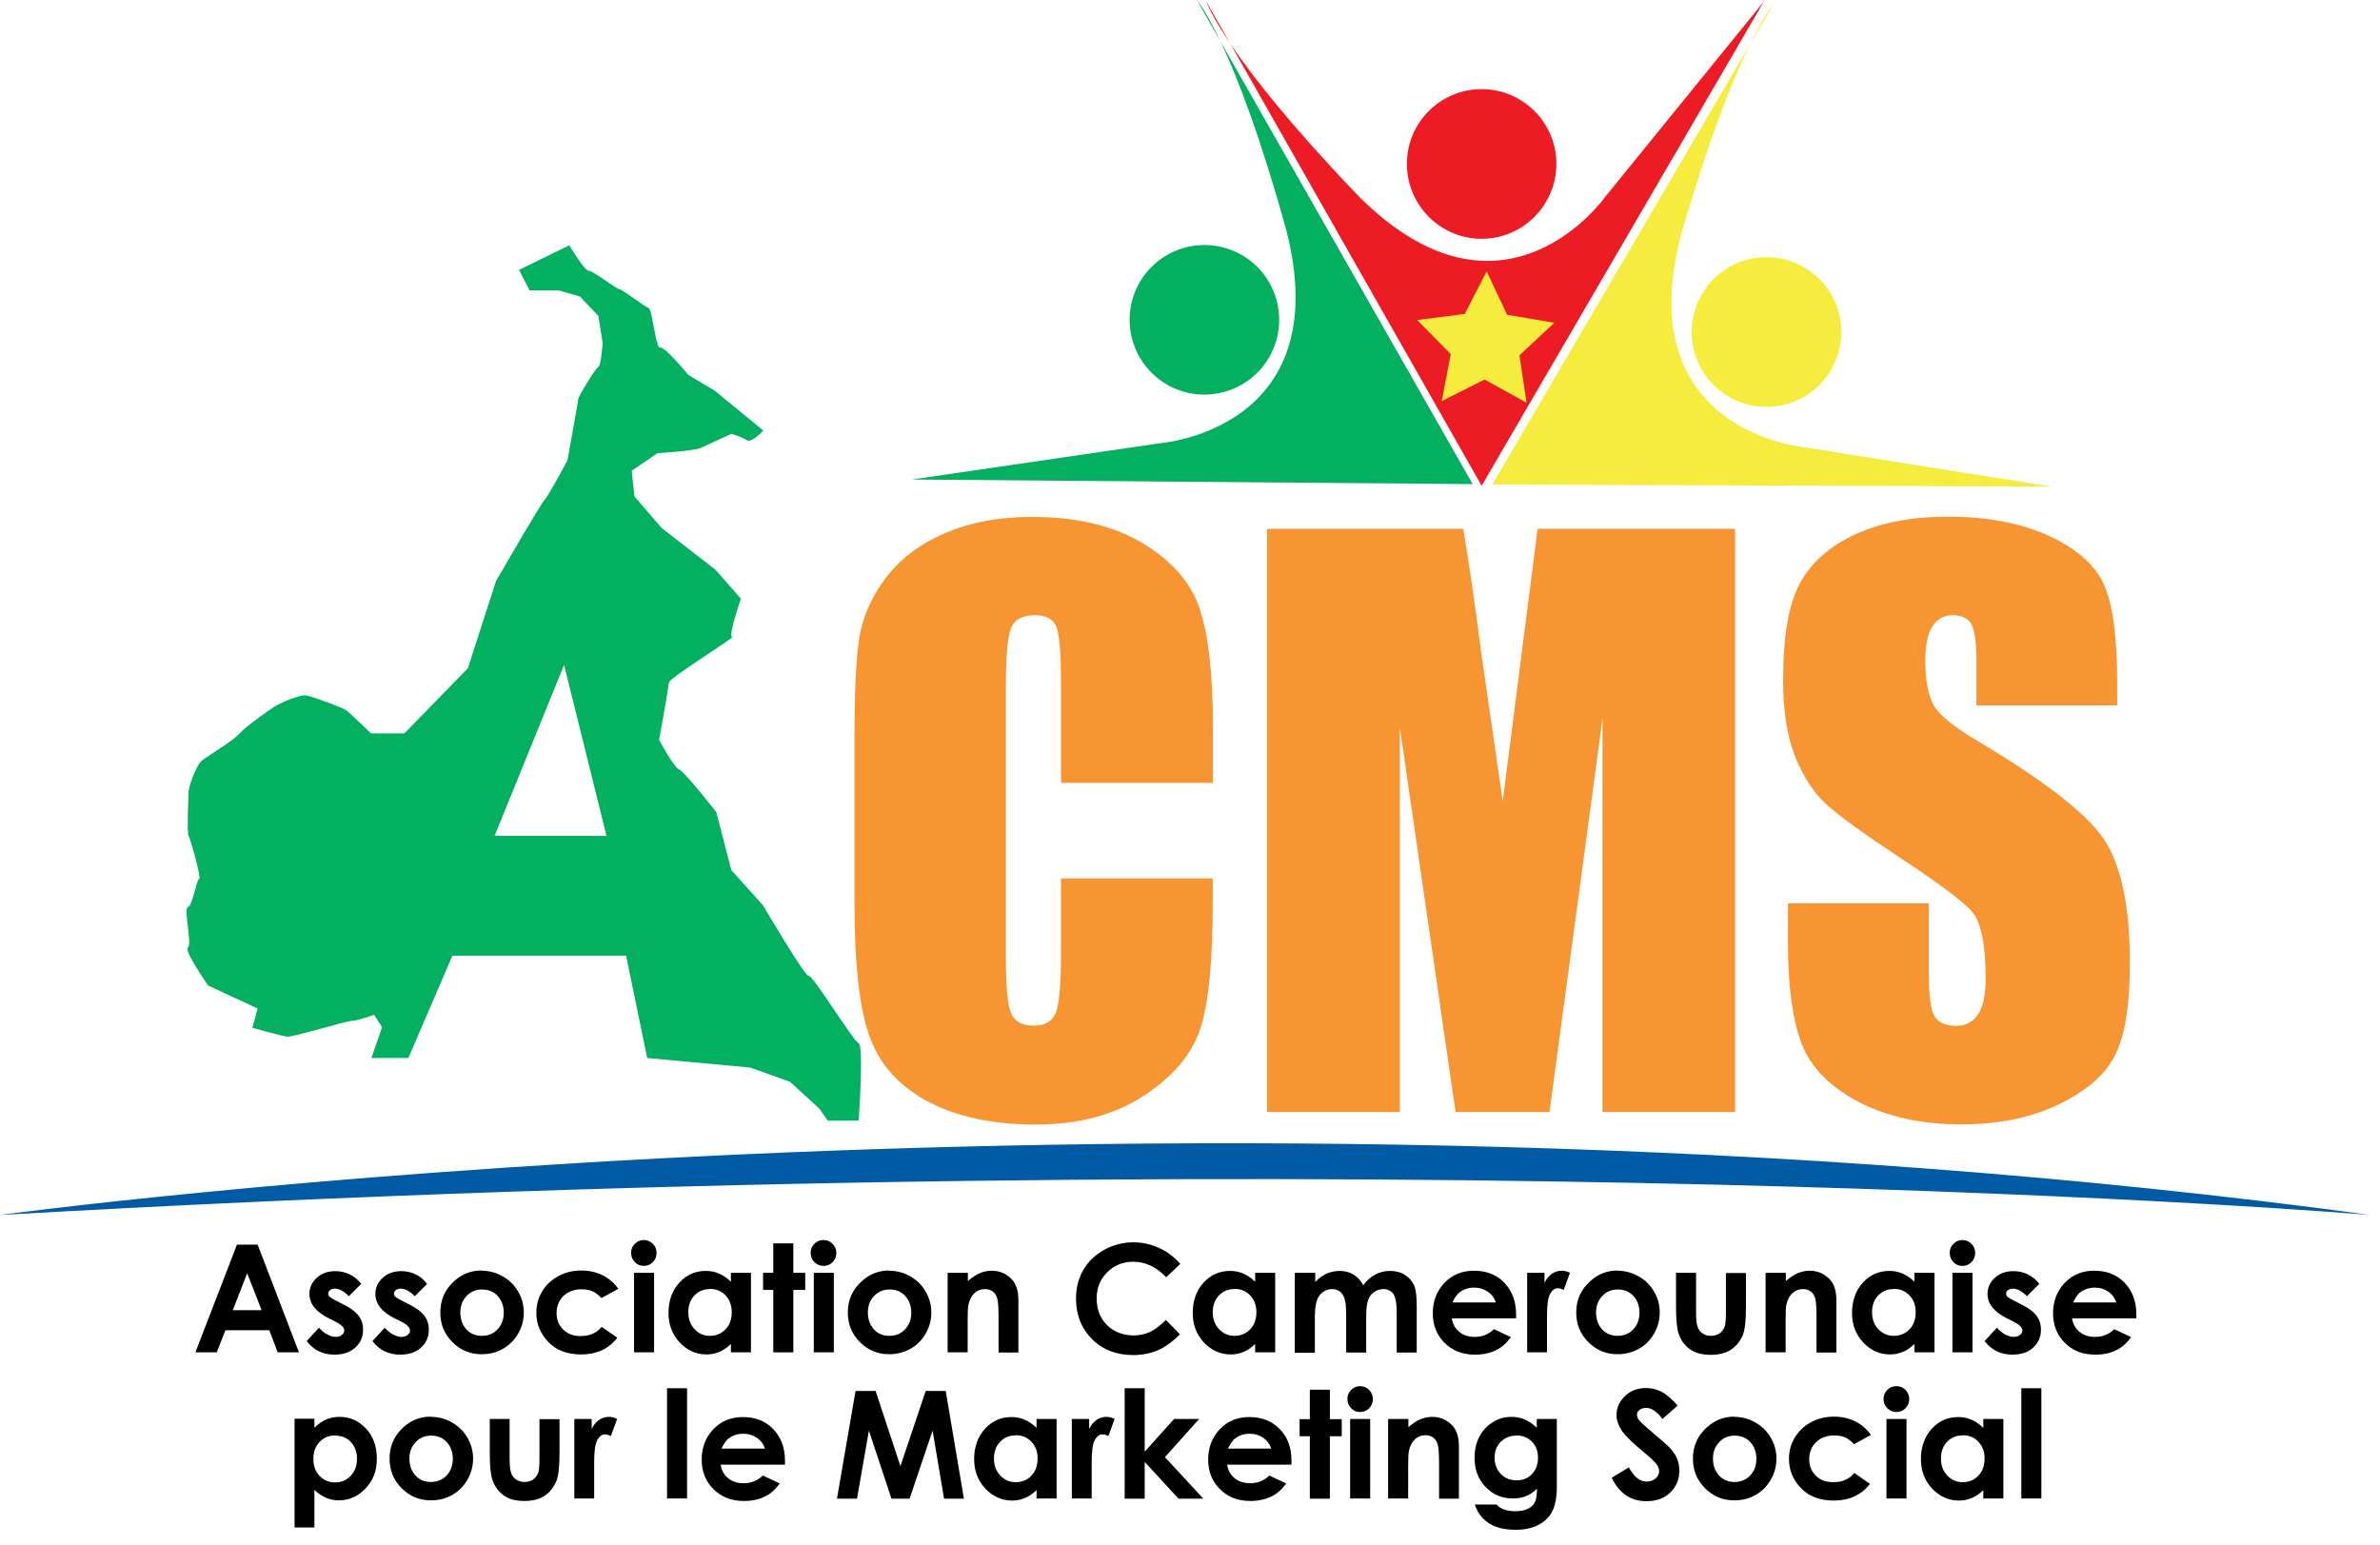 <svg xmlns="http://www.w3.org/2000/svg" width="114" height="74" viewBox="0 0 114 74" fill="none"><path d="M58.09 37.5H50.82V32.64C50.82 31.23 50.74 30.35 50.59 30C50.44 29.65 50.09 29.47 49.56 29.47C48.96 29.47 48.58 29.68 48.42 30.11C48.26 30.54 48.18 31.46 48.18 32.87V45.85C48.18 47.21 48.26 48.09 48.42 48.51C48.58 48.92 48.94 49.13 49.51 49.13C50.08 49.13 50.4 48.92 50.57 48.51C50.74 48.09 50.82 47.12 50.82 45.59V42.08H58.09V43.17C58.09 46.06 57.89 48.11 57.48 49.32C57.07 50.53 56.17 51.59 54.77 52.5C53.37 53.41 51.65 53.87 49.6 53.87C47.55 53.87 45.72 53.48 44.34 52.71C42.96 51.94 42.05 50.87 41.6 49.51C41.15 48.15 40.93 46.1 40.93 43.36V35.2C40.93 33.19 41 31.68 41.14 30.67C41.28 29.66 41.69 28.69 42.37 27.76C43.05 26.83 44 26.09 45.22 25.56C46.43 25.03 47.83 24.76 49.4 24.76C51.54 24.76 53.31 25.17 54.7 26C56.09 26.83 57.01 27.86 57.44 29.09C57.87 30.32 58.1 32.25 58.1 34.85V37.5H58.09Z" fill="#F79532"></path><path d="M83.11 25.33V53.27H76.76V34.41L74.22 53.27H69.72L67.05 34.84V53.27H60.69V25.33H70.09C70.37 27.01 70.66 28.99 70.95 31.27L71.98 38.38L73.65 25.33H83.1H83.11Z" fill="#F79532"></path><path d="M101.42 33.79H94.67V31.72C94.67 30.75 94.58 30.14 94.41 29.87C94.24 29.61 93.95 29.47 93.55 29.47C93.11 29.47 92.78 29.65 92.56 30.01C92.34 30.37 92.22 30.91 92.22 31.63C92.22 32.56 92.35 33.26 92.6 33.74C92.84 34.21 93.53 34.78 94.65 35.45C97.88 37.37 99.92 38.94 100.76 40.18C101.6 41.42 102.02 43.4 102.02 46.13C102.02 48.12 101.79 49.59 101.32 50.53C100.85 51.47 99.95 52.26 98.62 52.9C97.29 53.54 95.73 53.86 93.96 53.86C92.01 53.86 90.36 53.49 88.98 52.76C87.6 52.02 86.7 51.09 86.28 49.95C85.85 48.81 85.64 47.2 85.64 45.1V43.27H92.39V46.67C92.39 47.72 92.48 48.39 92.67 48.69C92.86 48.99 93.2 49.14 93.68 49.14C94.16 49.14 94.52 48.95 94.76 48.57C95 48.19 95.11 47.63 95.11 46.88C95.11 45.23 94.89 44.16 94.44 43.65C93.98 43.14 92.85 42.3 91.04 41.11C89.23 39.91 88.04 39.05 87.45 38.5C86.86 37.96 86.38 37.21 85.99 36.26C85.61 35.3 85.41 34.09 85.41 32.6C85.41 30.46 85.68 28.9 86.23 27.91C86.78 26.92 87.66 26.15 88.88 25.59C90.1 25.03 91.57 24.75 93.3 24.75C95.19 24.75 96.79 25.05 98.12 25.66C99.45 26.27 100.33 27.04 100.76 27.96C101.19 28.89 101.41 30.46 101.41 32.68V33.78L101.42 33.79Z" fill="#F79532"></path><path d="M11.34 59.62H12.34L14.32 64.78H13.3L12.9 63.72H10.8L10.38 64.78H9.36L11.35 59.62H11.34ZM11.84 60.99L11.15 62.76H12.53L11.84 60.99Z" fill="black"></path><path d="M17.3 61.5L16.71 62.09C16.47 61.85 16.25 61.73 16.06 61.73C15.95 61.73 15.87 61.75 15.81 61.8C15.75 61.85 15.72 61.9 15.72 61.97C15.72 62.02 15.74 62.07 15.78 62.11C15.82 62.15 15.91 62.21 16.07 62.29L16.42 62.47C16.79 62.65 17.04 62.84 17.18 63.03C17.32 63.22 17.39 63.44 17.39 63.7C17.39 64.04 17.27 64.32 17.02 64.55C16.77 64.78 16.44 64.89 16.02 64.89C15.46 64.89 15.02 64.67 14.69 64.24L15.28 63.6C15.39 63.73 15.52 63.84 15.67 63.92C15.82 64 15.95 64.04 16.07 64.04C16.2 64.04 16.3 64.01 16.37 63.95C16.45 63.89 16.49 63.82 16.49 63.74C16.49 63.59 16.35 63.45 16.07 63.31L15.75 63.15C15.13 62.84 14.82 62.45 14.82 61.98C14.82 61.68 14.94 61.42 15.17 61.21C15.4 61 15.7 60.89 16.06 60.89C16.31 60.89 16.54 60.94 16.76 61.05C16.98 61.16 17.16 61.31 17.32 61.52L17.3 61.5Z" fill="black"></path><path d="M20.46 61.5L19.87 62.09C19.63 61.85 19.41 61.73 19.21 61.73C19.1 61.73 19.02 61.75 18.96 61.8C18.9 61.85 18.87 61.9 18.87 61.97C18.87 62.02 18.89 62.07 18.93 62.11C18.97 62.15 19.06 62.21 19.22 62.29L19.57 62.47C19.94 62.65 20.19 62.84 20.33 63.03C20.47 63.22 20.54 63.44 20.54 63.7C20.54 64.04 20.42 64.32 20.17 64.55C19.92 64.78 19.59 64.89 19.17 64.89C18.61 64.89 18.17 64.67 17.84 64.24L18.43 63.6C18.54 63.73 18.67 63.84 18.82 63.92C18.97 64 19.11 64.04 19.22 64.04C19.35 64.04 19.45 64.01 19.52 63.95C19.6 63.89 19.64 63.82 19.64 63.74C19.64 63.59 19.5 63.45 19.22 63.31L18.9 63.15C18.28 62.84 17.98 62.45 17.98 61.98C17.98 61.68 18.1 61.42 18.33 61.21C18.56 61 18.86 60.89 19.22 60.89C19.47 60.89 19.7 60.94 19.92 61.05C20.14 61.16 20.32 61.31 20.47 61.52L20.46 61.5Z" fill="black"></path><path d="M23.07 60.87C23.43 60.87 23.77 60.96 24.08 61.14C24.4 61.32 24.64 61.56 24.82 61.87C25 62.18 25.09 62.51 25.09 62.87C25.09 63.23 25 63.57 24.82 63.88C24.64 64.19 24.4 64.44 24.09 64.61C23.78 64.79 23.44 64.87 23.07 64.87C22.52 64.87 22.06 64.68 21.67 64.29C21.28 63.9 21.09 63.43 21.09 62.87C21.09 62.27 21.31 61.78 21.74 61.38C22.12 61.03 22.56 60.86 23.06 60.86L23.07 60.87ZM23.09 61.77C22.79 61.77 22.55 61.87 22.35 62.08C22.15 62.29 22.05 62.55 22.05 62.87C22.05 63.19 22.15 63.47 22.34 63.68C22.53 63.89 22.78 63.99 23.08 63.99C23.38 63.99 23.63 63.89 23.83 63.68C24.03 63.47 24.13 63.2 24.13 62.88C24.13 62.56 24.03 62.29 23.84 62.08C23.65 61.87 23.39 61.77 23.09 61.77Z" fill="black"></path><path d="M29.61 61.74L28.81 62.18C28.66 62.02 28.51 61.91 28.37 61.85C28.23 61.79 28.05 61.76 27.86 61.76C27.5 61.76 27.21 61.87 26.99 62.08C26.77 62.29 26.66 62.57 26.66 62.9C26.66 63.23 26.77 63.49 26.98 63.69C27.19 63.9 27.47 64 27.82 64C28.25 64 28.58 63.85 28.82 63.56L29.57 64.08C29.16 64.61 28.58 64.88 27.84 64.88C27.17 64.88 26.64 64.68 26.26 64.28C25.88 63.88 25.69 63.42 25.69 62.88C25.69 62.51 25.78 62.17 25.97 61.86C26.15 61.55 26.41 61.31 26.74 61.13C27.07 60.95 27.44 60.86 27.85 60.86C28.23 60.86 28.57 60.94 28.87 61.09C29.17 61.24 29.42 61.46 29.61 61.73V61.74Z" fill="black"></path><path d="M30.84 59.4C31.01 59.4 31.15 59.46 31.27 59.58C31.39 59.7 31.45 59.85 31.45 60.02C31.45 60.19 31.39 60.34 31.27 60.46C31.15 60.58 31.01 60.64 30.84 60.64C30.67 60.64 30.53 60.58 30.41 60.46C30.29 60.34 30.23 60.19 30.23 60.01C30.23 59.83 30.29 59.7 30.41 59.58C30.53 59.46 30.67 59.4 30.84 59.4ZM30.37 60.97H31.33V64.78H30.37V60.97Z" fill="black"></path><path d="M35.01 60.97H35.97V64.78H35.01V64.38C34.82 64.56 34.64 64.69 34.45 64.76C34.26 64.84 34.06 64.88 33.84 64.88C33.35 64.88 32.92 64.69 32.56 64.31C32.2 63.93 32.02 63.45 32.02 62.89C32.02 62.33 32.19 61.82 32.54 61.44C32.89 61.06 33.31 60.88 33.81 60.88C34.04 60.88 34.25 60.92 34.45 61.01C34.65 61.1 34.84 61.23 35.01 61.4V60.98V60.97ZM34 61.75C33.7 61.75 33.46 61.85 33.26 62.06C33.06 62.27 32.97 62.54 32.97 62.86C32.97 63.18 33.07 63.46 33.27 63.67C33.47 63.88 33.71 63.99 34 63.99C34.29 63.99 34.55 63.89 34.75 63.68C34.95 63.47 35.05 63.2 35.05 62.86C35.05 62.52 34.95 62.26 34.75 62.05C34.55 61.84 34.3 61.74 34 61.74V61.75Z" fill="black"></path><path d="M37.04 59.56H38V60.97H38.57V61.79H38V64.78H37.04V61.79H36.55V60.97H37.04V59.56Z" fill="black"></path><path d="M39.45 59.4C39.62 59.4 39.76 59.46 39.88 59.58C40 59.7 40.06 59.85 40.06 60.02C40.06 60.19 40 60.34 39.88 60.46C39.76 60.58 39.62 60.64 39.45 60.64C39.28 60.64 39.13 60.58 39.01 60.46C38.89 60.34 38.83 60.19 38.83 60.01C38.83 59.83 38.89 59.7 39.01 59.58C39.13 59.46 39.27 59.4 39.44 59.4H39.45ZM38.98 60.97H39.94V64.78H38.98V60.97Z" fill="black"></path><path d="M42.59 60.87C42.95 60.87 43.29 60.96 43.6 61.14C43.92 61.32 44.16 61.56 44.34 61.87C44.52 62.18 44.61 62.51 44.61 62.87C44.61 63.23 44.52 63.57 44.34 63.88C44.16 64.19 43.92 64.44 43.61 64.61C43.3 64.78 42.96 64.87 42.59 64.87C42.04 64.87 41.58 64.68 41.19 64.29C40.8 63.9 40.61 63.43 40.61 62.87C40.61 62.27 40.83 61.78 41.27 61.38C41.65 61.03 42.09 60.86 42.59 60.86V60.87ZM42.61 61.77C42.31 61.77 42.07 61.87 41.87 62.08C41.67 62.29 41.57 62.55 41.57 62.87C41.57 63.19 41.67 63.47 41.86 63.68C42.05 63.89 42.3 63.99 42.6 63.99C42.9 63.99 43.15 63.89 43.35 63.68C43.55 63.47 43.65 63.2 43.65 62.88C43.65 62.56 43.55 62.29 43.36 62.08C43.17 61.87 42.91 61.77 42.61 61.77Z" fill="black"></path><path d="M45.4 60.97H46.36V61.36C46.58 61.18 46.77 61.05 46.95 60.98C47.13 60.91 47.31 60.87 47.49 60.87C47.87 60.87 48.19 61 48.45 61.27C48.67 61.49 48.78 61.83 48.78 62.27V64.79H47.83V63.12C47.83 62.67 47.81 62.36 47.77 62.21C47.73 62.06 47.66 61.95 47.56 61.87C47.46 61.79 47.33 61.75 47.18 61.75C46.99 61.75 46.82 61.81 46.68 61.94C46.54 62.07 46.45 62.25 46.39 62.48C46.36 62.6 46.35 62.86 46.35 63.25V64.78H45.39V60.97H45.4Z" fill="black"></path><path d="M56.55 60.53L55.86 61.18C55.39 60.69 54.87 60.44 54.28 60.44C53.79 60.44 53.37 60.61 53.04 60.94C52.7 61.28 52.53 61.69 52.53 62.19C52.53 62.53 52.6 62.84 52.75 63.11C52.9 63.38 53.11 63.59 53.38 63.74C53.65 63.89 53.96 63.97 54.29 63.97C54.58 63.97 54.83 63.92 55.07 63.81C55.31 63.7 55.56 63.51 55.85 63.23L56.52 63.92C56.14 64.29 55.78 64.55 55.44 64.69C55.1 64.83 54.71 64.91 54.28 64.91C53.48 64.91 52.82 64.66 52.31 64.15C51.8 63.64 51.54 62.99 51.54 62.2C51.54 61.69 51.66 61.23 51.89 60.83C52.12 60.43 52.46 60.11 52.89 59.87C53.32 59.63 53.79 59.51 54.29 59.51C54.72 59.51 55.12 59.6 55.52 59.78C55.92 59.96 56.25 60.22 56.54 60.55L56.55 60.53Z" fill="black"></path><path d="M60.12 60.97H61.08V64.78H60.12V64.38C59.93 64.56 59.75 64.69 59.56 64.76C59.37 64.84 59.17 64.88 58.95 64.88C58.46 64.88 58.03 64.69 57.67 64.31C57.31 63.93 57.13 63.45 57.13 62.89C57.13 62.33 57.3 61.82 57.65 61.44C58 61.06 58.42 60.88 58.92 60.88C59.15 60.88 59.36 60.92 59.56 61.01C59.76 61.1 59.95 61.23 60.12 61.4V60.98V60.97ZM59.12 61.75C58.82 61.75 58.58 61.85 58.38 62.06C58.18 62.27 58.09 62.54 58.09 62.86C58.09 63.18 58.19 63.46 58.39 63.67C58.59 63.88 58.84 63.99 59.13 63.99C59.42 63.99 59.68 63.89 59.88 63.68C60.08 63.47 60.18 63.2 60.18 62.86C60.18 62.52 60.08 62.26 59.88 62.05C59.68 61.84 59.43 61.74 59.13 61.74L59.12 61.75Z" fill="black"></path><path d="M62.04 60.97H63V61.41C63.16 61.23 63.35 61.1 63.54 61.01C63.74 60.92 63.96 60.88 64.19 60.88C64.42 60.88 64.64 60.94 64.84 61.06C65.03 61.18 65.19 61.35 65.3 61.57C65.45 61.35 65.64 61.18 65.86 61.06C66.08 60.94 66.32 60.88 66.58 60.88C66.84 60.88 67.09 60.94 67.29 61.07C67.49 61.2 67.64 61.36 67.73 61.56C67.82 61.76 67.86 62.09 67.86 62.55V64.79H66.9V62.86C66.9 62.43 66.85 62.14 66.74 61.98C66.63 61.83 66.47 61.75 66.26 61.75C66.1 61.75 65.95 61.8 65.82 61.89C65.69 61.98 65.59 62.11 65.53 62.28C65.47 62.45 65.44 62.71 65.44 63.07V64.79H64.48V62.94C64.48 62.6 64.45 62.35 64.4 62.2C64.35 62.05 64.27 61.93 64.17 61.86C64.07 61.79 63.95 61.75 63.8 61.75C63.64 61.75 63.5 61.8 63.37 61.89C63.24 61.98 63.14 62.12 63.08 62.29C63.02 62.46 62.98 62.73 62.98 63.1V64.8H62.02V60.99L62.04 60.97Z" fill="black"></path><path d="M72.61 63.15H69.54C69.58 63.42 69.7 63.64 69.9 63.8C70.09 63.96 70.34 64.04 70.64 64.04C71 64.04 71.3 63.92 71.56 63.67L72.37 64.05C72.17 64.33 71.93 64.55 71.65 64.68C71.37 64.82 71.04 64.89 70.65 64.89C70.05 64.89 69.57 64.7 69.19 64.32C68.81 63.94 68.63 63.47 68.63 62.9C68.63 62.33 68.82 61.84 69.19 61.45C69.56 61.06 70.04 60.87 70.6 60.87C71.2 60.87 71.69 61.06 72.06 61.45C72.43 61.84 72.62 62.34 72.62 62.97V63.15H72.61ZM71.65 62.4C71.59 62.19 71.46 62.01 71.27 61.88C71.08 61.75 70.87 61.68 70.62 61.68C70.35 61.68 70.12 61.75 69.92 61.9C69.79 61.99 69.68 62.16 69.57 62.39H71.65V62.4Z" fill="black"></path><path d="M73.16 60.97H73.98V61.45C74.07 61.26 74.19 61.12 74.33 61.02C74.48 60.92 74.64 60.87 74.81 60.87C74.93 60.87 75.06 60.9 75.2 60.97L74.9 61.79C74.79 61.73 74.7 61.71 74.62 61.71C74.47 61.71 74.35 61.8 74.25 61.98C74.15 62.16 74.1 62.52 74.1 63.05V63.24V64.78H73.15V60.97H73.16Z" fill="black"></path><path d="M77.47 60.87C77.83 60.87 78.17 60.96 78.49 61.14C78.81 61.32 79.05 61.56 79.23 61.87C79.41 62.18 79.5 62.51 79.5 62.87C79.5 63.23 79.41 63.57 79.23 63.88C79.05 64.19 78.81 64.44 78.5 64.61C78.19 64.78 77.85 64.87 77.48 64.87C76.93 64.87 76.47 64.68 76.08 64.29C75.69 63.9 75.5 63.43 75.5 62.87C75.5 62.27 75.72 61.78 76.16 61.38C76.54 61.03 76.98 60.86 77.48 60.86L77.47 60.87ZM77.49 61.77C77.19 61.77 76.95 61.87 76.75 62.08C76.55 62.29 76.45 62.55 76.45 62.87C76.45 63.19 76.55 63.47 76.74 63.68C76.94 63.89 77.18 63.99 77.48 63.99C77.78 63.99 78.03 63.89 78.23 63.68C78.43 63.47 78.53 63.2 78.53 62.88C78.53 62.56 78.43 62.29 78.24 62.08C78.05 61.87 77.79 61.77 77.49 61.77Z" fill="black"></path><path d="M80.27 60.97H81.24V62.81C81.24 63.17 81.26 63.42 81.31 63.55C81.36 63.69 81.44 63.8 81.55 63.87C81.66 63.95 81.79 63.99 81.95 63.99C82.11 63.99 82.24 63.95 82.36 63.88C82.47 63.8 82.55 63.69 82.61 63.55C82.65 63.44 82.67 63.21 82.67 62.85V60.98H83.63V62.6C83.63 63.27 83.58 63.72 83.47 63.97C83.34 64.27 83.15 64.5 82.9 64.66C82.65 64.82 82.33 64.9 81.95 64.9C81.53 64.9 81.19 64.81 80.93 64.62C80.67 64.43 80.49 64.17 80.39 63.84C80.32 63.61 80.28 63.19 80.28 62.58V60.99L80.27 60.97Z" fill="black"></path><path d="M84.58 60.97H85.54V61.36C85.76 61.18 85.95 61.05 86.13 60.98C86.31 60.91 86.49 60.87 86.67 60.87C87.05 60.87 87.37 61 87.63 61.27C87.85 61.49 87.96 61.83 87.96 62.27V64.79H87.01V63.12C87.01 62.67 86.99 62.36 86.95 62.21C86.91 62.06 86.84 61.95 86.74 61.87C86.64 61.79 86.51 61.75 86.36 61.75C86.17 61.75 86 61.81 85.86 61.94C85.72 62.07 85.62 62.25 85.57 62.48C85.54 62.6 85.53 62.86 85.53 63.25V64.78H84.57V60.97H84.58Z" fill="black"></path><path d="M91.7 60.97H92.66V64.78H91.7V64.38C91.51 64.56 91.33 64.69 91.14 64.76C90.95 64.84 90.75 64.88 90.53 64.88C90.04 64.88 89.61 64.69 89.25 64.31C88.89 63.93 88.71 63.45 88.71 62.89C88.71 62.33 88.88 61.82 89.23 61.44C89.58 61.06 90 60.88 90.5 60.88C90.73 60.88 90.94 60.92 91.14 61.01C91.34 61.1 91.53 61.23 91.7 61.4V60.98V60.97ZM90.7 61.75C90.4 61.75 90.16 61.85 89.96 62.06C89.76 62.27 89.67 62.54 89.67 62.86C89.67 63.18 89.77 63.46 89.97 63.67C90.17 63.88 90.42 63.99 90.71 63.99C91 63.99 91.26 63.89 91.46 63.68C91.66 63.47 91.76 63.2 91.76 62.86C91.76 62.52 91.66 62.26 91.46 62.05C91.26 61.84 91.01 61.74 90.71 61.74L90.7 61.75Z" fill="black"></path><path d="M94 59.4C94.17 59.4 94.31 59.46 94.43 59.58C94.55 59.7 94.61 59.85 94.61 60.02C94.61 60.19 94.55 60.34 94.43 60.46C94.31 60.58 94.17 60.64 94 60.64C93.83 60.64 93.68 60.58 93.57 60.46C93.45 60.34 93.39 60.19 93.39 60.01C93.39 59.83 93.45 59.7 93.57 59.58C93.69 59.46 93.83 59.4 94 59.4ZM93.52 60.97H94.48V64.78H93.52V60.97Z" fill="black"></path><path d="M97.68 61.5L97.09 62.09C96.85 61.85 96.63 61.73 96.43 61.73C96.32 61.73 96.24 61.75 96.18 61.8C96.12 61.85 96.09 61.9 96.09 61.97C96.09 62.02 96.11 62.07 96.15 62.11C96.19 62.15 96.28 62.21 96.44 62.29L96.79 62.47C97.16 62.65 97.41 62.84 97.55 63.03C97.69 63.22 97.76 63.44 97.76 63.7C97.76 64.04 97.64 64.32 97.39 64.55C97.14 64.78 96.81 64.89 96.39 64.89C95.83 64.89 95.39 64.67 95.06 64.24L95.65 63.6C95.76 63.73 95.89 63.84 96.04 63.92C96.19 64 96.32 64.04 96.44 64.04C96.57 64.04 96.67 64.01 96.75 63.95C96.83 63.89 96.87 63.82 96.87 63.74C96.87 63.59 96.73 63.45 96.45 63.31L96.13 63.15C95.51 62.84 95.2 62.45 95.2 61.98C95.2 61.68 95.32 61.42 95.55 61.21C95.78 61 96.08 60.89 96.44 60.89C96.69 60.89 96.92 60.94 97.14 61.05C97.36 61.16 97.54 61.31 97.7 61.52L97.68 61.5Z" fill="black"></path><path d="M102.32 63.15H99.25C99.29 63.42 99.41 63.64 99.61 63.8C99.8 63.96 100.05 64.04 100.35 64.04C100.71 64.04 101.02 63.92 101.27 63.67L102.08 64.05C101.88 64.33 101.64 64.55 101.36 64.68C101.08 64.82 100.75 64.89 100.36 64.89C99.76 64.89 99.27 64.7 98.9 64.32C98.52 63.94 98.34 63.47 98.34 62.9C98.34 62.33 98.53 61.84 98.9 61.45C99.27 61.06 99.74 60.87 100.31 60.87C100.91 60.87 101.4 61.06 101.77 61.45C102.14 61.84 102.33 62.34 102.33 62.97V63.15H102.32ZM101.37 62.4C101.31 62.19 101.18 62.01 101 61.88C100.81 61.75 100.6 61.68 100.35 61.68C100.08 61.68 99.85 61.75 99.65 61.9C99.52 61.99 99.41 62.16 99.3 62.39H101.37V62.4Z" fill="black"></path><path d="M15.06 67.97V68.39C15.23 68.22 15.42 68.09 15.62 68C15.82 67.91 16.04 67.87 16.26 67.87C16.76 67.87 17.18 68.06 17.53 68.43C17.88 68.8 18.05 69.29 18.05 69.88C18.05 70.47 17.87 70.92 17.51 71.3C17.15 71.68 16.72 71.87 16.23 71.87C16.01 71.87 15.81 71.83 15.62 71.75C15.43 71.67 15.24 71.54 15.06 71.37V73.17H14.11V67.96H15.06V67.97ZM16.06 68.76C15.76 68.76 15.51 68.86 15.31 69.07C15.11 69.28 15.01 69.54 15.01 69.88C15.01 70.22 15.11 70.49 15.31 70.7C15.51 70.91 15.76 71.01 16.06 71.01C16.36 71.01 16.6 70.9 16.8 70.69C17 70.48 17.1 70.21 17.1 69.88C17.1 69.55 17 69.29 16.81 69.08C16.61 68.87 16.37 68.77 16.07 68.77L16.06 68.76Z" fill="black"></path><path d="M20.64 67.87C21 67.87 21.34 67.96 21.65 68.14C21.97 68.32 22.21 68.56 22.39 68.87C22.57 69.18 22.66 69.51 22.66 69.87C22.66 70.23 22.57 70.57 22.39 70.88C22.21 71.19 21.97 71.44 21.66 71.61C21.35 71.79 21.01 71.87 20.64 71.87C20.09 71.87 19.63 71.68 19.24 71.29C18.85 70.9 18.66 70.43 18.66 69.87C18.66 69.27 18.88 68.78 19.31 68.38C19.69 68.03 20.13 67.86 20.63 67.86L20.64 67.87ZM20.65 68.77C20.35 68.77 20.11 68.87 19.91 69.08C19.71 69.29 19.61 69.55 19.61 69.87C19.61 70.19 19.71 70.47 19.9 70.68C20.09 70.89 20.34 70.99 20.64 70.99C20.94 70.99 21.19 70.89 21.39 70.68C21.59 70.47 21.69 70.2 21.69 69.88C21.69 69.56 21.59 69.29 21.4 69.08C21.21 68.87 20.95 68.77 20.65 68.77Z" fill="black"></path><path d="M23.44 67.97H24.41V69.81C24.41 70.17 24.43 70.42 24.48 70.55C24.53 70.69 24.61 70.8 24.72 70.87C24.83 70.94 24.96 70.99 25.12 70.99C25.28 70.99 25.41 70.95 25.53 70.88C25.64 70.8 25.72 70.69 25.78 70.55C25.82 70.44 25.84 70.21 25.84 69.85V67.98H26.8V69.6C26.8 70.27 26.75 70.72 26.64 70.97C26.51 71.27 26.32 71.5 26.07 71.66C25.82 71.82 25.5 71.9 25.12 71.9C24.7 71.9 24.36 71.81 24.11 71.62C23.86 71.43 23.67 71.17 23.57 70.84C23.5 70.61 23.46 70.19 23.46 69.58V67.99L23.44 67.97Z" fill="black"></path><path d="M27.52 67.97H28.34V68.45C28.43 68.26 28.55 68.12 28.69 68.02C28.83 67.92 29 67.87 29.17 67.87C29.29 67.87 29.42 67.9 29.56 67.97L29.26 68.79C29.15 68.73 29.05 68.71 28.98 68.71C28.83 68.71 28.71 68.8 28.61 68.98C28.51 69.16 28.46 69.52 28.46 70.05V70.24V71.78H27.51V67.97H27.52Z" fill="black"></path><path d="M31.95 66.5H32.91V71.78H31.95V66.5Z" fill="black"></path><path d="M37.59 70.16H34.52C34.56 70.43 34.68 70.65 34.88 70.81C35.07 70.97 35.32 71.05 35.62 71.05C35.98 71.05 36.28 70.93 36.54 70.68L37.35 71.06C37.15 71.34 36.91 71.56 36.63 71.69C36.35 71.83 36.02 71.9 35.63 71.9C35.03 71.9 34.55 71.71 34.17 71.33C33.79 70.95 33.61 70.48 33.61 69.91C33.61 69.34 33.8 68.85 34.17 68.46C34.54 68.07 35.02 67.88 35.58 67.88C36.18 67.88 36.67 68.07 37.04 68.46C37.41 68.85 37.6 69.35 37.6 69.98V70.16H37.59ZM36.64 69.4C36.58 69.19 36.45 69.01 36.26 68.88C36.07 68.75 35.86 68.68 35.61 68.68C35.34 68.68 35.11 68.75 34.91 68.9C34.78 68.99 34.67 69.16 34.56 69.39H36.64V69.4Z" fill="black"></path><path d="M40.98 66.63H41.94L43.13 70.23L44.34 66.63H45.3L46.17 71.79H45.22L44.67 68.53L43.57 71.79H42.7L41.62 68.53L41.05 71.79H40.09L40.98 66.63Z" fill="black"></path><path d="M49.65 67.97H50.61V71.78H49.65V71.38C49.46 71.56 49.28 71.69 49.09 71.76C48.9 71.84 48.7 71.88 48.48 71.88C47.99 71.88 47.56 71.69 47.2 71.31C46.84 70.93 46.66 70.45 46.66 69.89C46.66 69.33 46.83 68.82 47.18 68.44C47.53 68.06 47.95 67.88 48.45 67.88C48.68 67.88 48.89 67.92 49.09 68.01C49.29 68.1 49.48 68.23 49.65 68.4V67.98V67.97ZM48.64 68.76C48.34 68.76 48.1 68.86 47.9 69.07C47.7 69.28 47.61 69.55 47.61 69.87C47.61 70.19 47.71 70.47 47.91 70.68C48.11 70.89 48.36 71 48.65 71C48.94 71 49.2 70.9 49.4 70.69C49.6 70.48 49.7 70.21 49.7 69.87C49.7 69.53 49.6 69.27 49.4 69.06C49.2 68.85 48.95 68.75 48.65 68.75L48.64 68.76Z" fill="black"></path><path d="M51.35 67.97H52.17V68.45C52.26 68.26 52.38 68.12 52.52 68.02C52.67 67.92 52.83 67.87 53 67.87C53.12 67.87 53.25 67.9 53.39 67.97L53.09 68.79C52.98 68.73 52.89 68.71 52.81 68.71C52.66 68.71 52.54 68.8 52.44 68.98C52.34 69.16 52.29 69.52 52.29 70.05V70.24V71.78H51.34V67.97H51.35Z" fill="black"></path><path d="M53.87 66.5H54.83V69.54L56.24 67.97H57.44L55.8 69.8L57.64 71.79H56.45L54.83 70.03V71.79H53.87V66.51V66.5Z" fill="black"></path><path d="M61.85 70.16H58.78C58.82 70.43 58.94 70.65 59.14 70.81C59.33 70.97 59.58 71.05 59.88 71.05C60.24 71.05 60.55 70.93 60.8 70.68L61.61 71.06C61.41 71.34 61.17 71.56 60.89 71.69C60.61 71.82 60.28 71.9 59.89 71.9C59.29 71.9 58.81 71.71 58.43 71.33C58.05 70.95 57.87 70.48 57.87 69.91C57.87 69.34 58.06 68.85 58.43 68.46C58.8 68.07 59.28 67.88 59.84 67.88C60.44 67.88 60.93 68.07 61.3 68.46C61.68 68.84 61.86 69.35 61.86 69.98V70.16H61.85ZM60.89 69.4C60.83 69.19 60.7 69.01 60.52 68.88C60.33 68.75 60.12 68.68 59.87 68.68C59.6 68.68 59.37 68.75 59.17 68.9C59.04 68.99 58.93 69.16 58.82 69.39H60.9L60.89 69.4Z" fill="black"></path><path d="M62.74 66.57H63.7V67.98H64.27V68.8H63.7V71.79H62.74V68.8H62.25V67.98H62.74V66.57Z" fill="black"></path><path d="M65.15 66.4C65.32 66.4 65.46 66.46 65.58 66.58C65.7 66.7 65.76 66.85 65.76 67.02C65.76 67.19 65.7 67.34 65.58 67.46C65.46 67.58 65.32 67.64 65.15 67.64C64.98 67.64 64.84 67.58 64.72 67.46C64.6 67.34 64.54 67.19 64.54 67.01C64.54 66.83 64.6 66.7 64.72 66.58C64.84 66.46 64.98 66.4 65.15 66.4ZM64.67 67.97H65.63V71.78H64.67V67.97Z" fill="black"></path><path d="M66.5 67.97H67.46V68.36C67.68 68.18 67.87 68.05 68.05 67.98C68.23 67.91 68.41 67.87 68.59 67.87C68.97 67.87 69.29 68 69.55 68.27C69.77 68.49 69.88 68.83 69.88 69.27V71.79H68.93V70.12C68.93 69.67 68.91 69.36 68.87 69.21C68.83 69.06 68.76 68.95 68.66 68.87C68.56 68.79 68.43 68.75 68.28 68.75C68.09 68.75 67.92 68.81 67.78 68.94C67.64 69.07 67.54 69.25 67.49 69.48C67.46 69.6 67.45 69.86 67.45 70.25V71.78H66.49V67.97H66.5Z" fill="black"></path><path d="M73.62 67.97H74.57V71.24C74.57 71.89 74.44 72.36 74.18 72.66C73.83 73.07 73.31 73.28 72.61 73.28C72.23 73.28 71.92 73.23 71.67 73.14C71.42 73.05 71.2 72.91 71.03 72.73C70.85 72.55 70.73 72.33 70.64 72.07H71.69C71.78 72.18 71.9 72.26 72.05 72.31C72.2 72.36 72.37 72.39 72.57 72.39C72.83 72.39 73.03 72.35 73.19 72.27C73.35 72.19 73.46 72.09 73.52 71.96C73.58 71.83 73.62 71.62 73.62 71.31C73.45 71.48 73.28 71.6 73.09 71.67C72.9 71.74 72.7 71.78 72.46 71.78C71.95 71.78 71.52 71.6 71.16 71.23C70.8 70.86 70.63 70.39 70.63 69.83C70.63 69.23 70.82 68.74 71.19 68.37C71.53 68.04 71.93 67.87 72.4 67.87C72.62 67.87 72.83 67.91 73.02 67.99C73.21 68.07 73.41 68.2 73.61 68.39V67.97H73.62ZM72.63 68.77C72.33 68.77 72.08 68.87 71.88 69.07C71.68 69.27 71.59 69.53 71.59 69.83C71.59 70.13 71.69 70.41 71.89 70.61C72.09 70.81 72.34 70.91 72.65 70.91C72.96 70.91 73.19 70.81 73.38 70.61C73.57 70.41 73.67 70.15 73.67 69.83C73.67 69.51 73.57 69.25 73.38 69.06C73.18 68.86 72.93 68.76 72.63 68.76V68.77Z" fill="black"></path><path d="M80.36 67.33L79.63 67.97C79.37 67.62 79.11 67.44 78.85 67.44C78.72 67.44 78.62 67.47 78.53 67.54C78.44 67.61 78.41 67.69 78.41 67.77C78.41 67.85 78.44 67.94 78.5 68.02C78.58 68.12 78.82 68.34 79.22 68.68C79.59 68.99 79.82 69.19 79.9 69.27C80.1 69.47 80.24 69.66 80.32 69.85C80.4 70.03 80.44 70.23 80.44 70.45C80.44 70.87 80.29 71.22 80 71.5C79.71 71.78 79.33 71.91 78.86 71.91C78.49 71.91 78.17 71.82 77.9 71.64C77.63 71.46 77.39 71.18 77.2 70.79L78.02 70.29C78.27 70.75 78.55 70.97 78.88 70.97C79.05 70.97 79.19 70.92 79.3 70.82C79.41 70.72 79.47 70.61 79.47 70.48C79.47 70.36 79.43 70.25 79.34 70.13C79.25 70.01 79.06 69.83 78.77 69.59C78.21 69.13 77.85 68.78 77.68 68.53C77.52 68.28 77.43 68.03 77.43 67.79C77.43 67.43 77.57 67.13 77.84 66.87C78.11 66.61 78.45 66.49 78.85 66.49C79.11 66.49 79.35 66.55 79.59 66.67C79.82 66.79 80.07 67.01 80.35 67.32L80.36 67.33Z" fill="black"></path><path d="M83.07 67.87C83.43 67.87 83.77 67.96 84.08 68.14C84.4 68.32 84.64 68.56 84.82 68.87C85 69.18 85.09 69.51 85.09 69.87C85.09 70.23 85 70.57 84.82 70.88C84.64 71.19 84.4 71.44 84.09 71.61C83.78 71.79 83.44 71.87 83.07 71.87C82.52 71.87 82.06 71.68 81.67 71.29C81.28 70.9 81.09 70.43 81.09 69.87C81.09 69.27 81.31 68.78 81.75 68.38C82.13 68.03 82.57 67.86 83.07 67.86V67.87ZM83.09 68.77C82.79 68.77 82.55 68.87 82.35 69.08C82.15 69.29 82.05 69.55 82.05 69.87C82.05 70.19 82.15 70.47 82.34 70.68C82.54 70.89 82.78 70.99 83.08 70.99C83.38 70.99 83.63 70.89 83.83 70.68C84.03 70.47 84.13 70.2 84.13 69.88C84.13 69.56 84.03 69.29 83.84 69.08C83.65 68.87 83.39 68.77 83.09 68.77Z" fill="black"></path><path d="M89.61 68.74L88.81 69.18C88.66 69.02 88.51 68.91 88.37 68.85C88.22 68.79 88.05 68.76 87.86 68.76C87.5 68.76 87.21 68.87 86.99 69.08C86.77 69.29 86.66 69.57 86.66 69.9C86.66 70.23 86.77 70.49 86.98 70.69C87.19 70.9 87.47 71 87.82 71C88.25 71 88.58 70.85 88.82 70.56L89.57 71.08C89.16 71.61 88.58 71.88 87.84 71.88C87.17 71.88 86.64 71.68 86.26 71.28C85.88 70.88 85.69 70.42 85.69 69.88C85.69 69.51 85.78 69.17 85.97 68.86C86.16 68.55 86.41 68.31 86.74 68.13C87.07 67.95 87.44 67.86 87.85 67.86C88.23 67.86 88.57 67.94 88.87 68.09C89.17 68.24 89.42 68.46 89.61 68.73V68.74Z" fill="black"></path><path d="M90.84 66.4C91.01 66.4 91.15 66.46 91.27 66.58C91.39 66.7 91.45 66.85 91.45 67.02C91.45 67.19 91.39 67.34 91.27 67.46C91.15 67.58 91.01 67.64 90.84 67.64C90.67 67.64 90.53 67.58 90.4 67.46C90.28 67.34 90.22 67.19 90.22 67.01C90.22 66.83 90.28 66.7 90.4 66.58C90.52 66.46 90.66 66.4 90.83 66.4H90.84ZM90.36 67.97H91.32V71.78H90.36V67.97Z" fill="black"></path><path d="M95 67.97H95.96V71.78H95V71.38C94.81 71.56 94.63 71.69 94.44 71.76C94.25 71.84 94.05 71.88 93.83 71.88C93.34 71.88 92.91 71.69 92.55 71.31C92.19 70.93 92.01 70.45 92.01 69.89C92.01 69.33 92.18 68.82 92.53 68.44C92.88 68.06 93.3 67.88 93.8 67.88C94.03 67.88 94.24 67.92 94.44 68.01C94.64 68.1 94.83 68.23 95 68.4V67.98V67.97ZM94 68.76C93.7 68.76 93.46 68.86 93.26 69.07C93.06 69.28 92.97 69.55 92.97 69.87C92.97 70.19 93.07 70.47 93.27 70.68C93.47 70.89 93.72 71 94.01 71C94.3 71 94.56 70.9 94.76 70.69C94.96 70.48 95.06 70.21 95.06 69.87C95.06 69.53 94.96 69.27 94.76 69.06C94.56 68.85 94.31 68.75 94.01 68.75L94 68.76Z" fill="black"></path><path d="M96.82 66.5H97.78V71.78H96.82V66.5Z" fill="black"></path><path d="M0 58.2C0 58.2 56.68 50.47 113.54 58.2C113.54 58.2 67.84 54.33 0 58.2Z" fill="#005BA4"></path><path d="M86.41 19.01C84.7 20 82.5 19.42 81.51 17.7C80.52 15.99 81.11 13.79 82.82 12.8C84.53 11.81 86.73 12.4 87.72 14.11C88.71 15.82 88.12 18.02 86.41 19.01Z" fill="#F6EC3D"></path><path d="M98.33 23.32L86.46 21.43C86.46 21.43 77.99 20.7 80.54 11.18C83.12 2.27 84.96 0.18 84.96 0.18L71.48 23.21L98.33 23.31V23.32Z" fill="#F6EC3D"></path><path d="M55.86 18.4C57.56 19.41 59.76 18.85 60.77 17.15C61.78 15.45 61.22 13.25 59.52 12.24C57.82 11.23 55.62 11.79 54.61 13.49C53.6 15.19 54.16 17.39 55.86 18.4Z" fill="#02B05F"></path><path d="M43.68 22.97L55.57 21.23C55.57 21.23 64.05 20.6 61.62 11.05C59.15 2.11 57.33 0 57.33 0L70.54 23.19L43.69 22.97H43.68Z" fill="#02B05F"></path><path d="M74.55 7.85C74.55 9.83 72.94 11.44 70.97 11.44C69 11.44 67.39 9.84 67.39 7.85C67.39 5.86 69 4.27 70.97 4.27C72.94 4.27 74.55 5.87 74.55 7.85Z" fill="#ED1C24"></path><path d="M84.49 0.07L76.91 9.4C76.91 9.4 72.04 16.37 65.08 9.4C58.65 2.7 57.78 0.07 57.78 0.07L70.97 23.27L84.49 0.07Z" fill="#ED1C24"></path><path d="M71.21 13L72.19 15.08L74.45 15.46L72.78 17.02L73.12 19.29L71.11 18.18L69.06 19.21L69.49 16.96L67.88 15.33L70.16 15.04L71.21 13Z" fill="#F6EC3D"></path><path d="M41.13 49.97C41.38 50.1 41.13 53.68 41.13 53.68H39.65L39.23 53.09L37.84 51.82L35.94 51.14L31 50.68L29.99 45.78H21.67L19.56 50.68H17.79L18.3 49.2L17.92 48.61C17.92 48.61 17.12 48.9 16.86 48.9C16.6 48.9 13.99 49.7 13.74 49.66C13.49 49.62 12.09 49.24 12.09 49.24L12.34 48.31L9.97 47.21C9.97 47.21 8.79 45.52 9 45.39C9.22 45.27 8.78 43.49 9 43.45C9.22 43.41 9.42 42.1 9.54 42.1C9.66 42.1 9.12 40.16 9.03 40.03C8.95 39.9 9.03 38.09 9.03 37.92C9.03 37.75 9.37 36.65 9.71 36.4C10.05 36.15 11.19 35.47 11.48 35.13C11.78 34.79 12.87 34.03 13.13 33.86C13.38 33.69 14.35 33.27 14.65 33.31C14.94 33.35 16.42 33.9 16.59 34.03C16.76 34.15 17.77 35.13 17.77 35.13H19.37L22.41 32.01L23.76 27.83C23.76 27.83 25.96 24.03 26.08 23.95C26.21 23.87 27.18 22.05 27.18 22.05C27.18 22.05 27.69 19.26 27.69 19.14C27.69 19.01 28.53 17.62 28.66 17.58C28.78 17.54 28.87 16.44 28.87 16.44L28.66 15.13L27.77 14.2L26.76 13.91H25.37L24.86 12.93L27.27 11.75C27.27 11.75 27.99 12.97 28.2 12.97C28.41 12.97 29.55 13.86 29.68 13.86C29.81 13.86 30.9 14.71 31.07 14.75C31.24 14.79 31.41 16.73 31.62 16.65C31.83 16.57 32.97 17.96 32.97 17.96L34.24 18.72L36.56 20.62C36.56 20.62 36.01 21.25 35.76 21.08C35.51 20.92 35.04 20.78 35.04 20.78C35.04 20.78 33.82 21.33 33.56 21.46C33.31 21.59 31.49 21.71 31.49 21.71L30.26 22.55L30.39 23.78L31.7 25.3L34.27 27.29L35.49 28.68C35.49 28.68 34.86 30.5 35.07 30.5C35.28 30.5 32.03 32.48 32.03 32.71C32.03 32.94 31.57 35.44 31.57 35.44C31.57 35.44 32.29 36.79 32.54 36.87C32.79 36.96 34.31 38.9 34.31 38.9L35.03 41.68L36.55 43.37C36.55 43.37 38.58 46.83 38.74 46.75C38.91 46.67 40.85 49.83 41.11 49.96L41.13 49.97ZM29.05 40.04L27.02 31.85L23.69 40.04H29.05Z" fill="#02B05F"></path></svg>